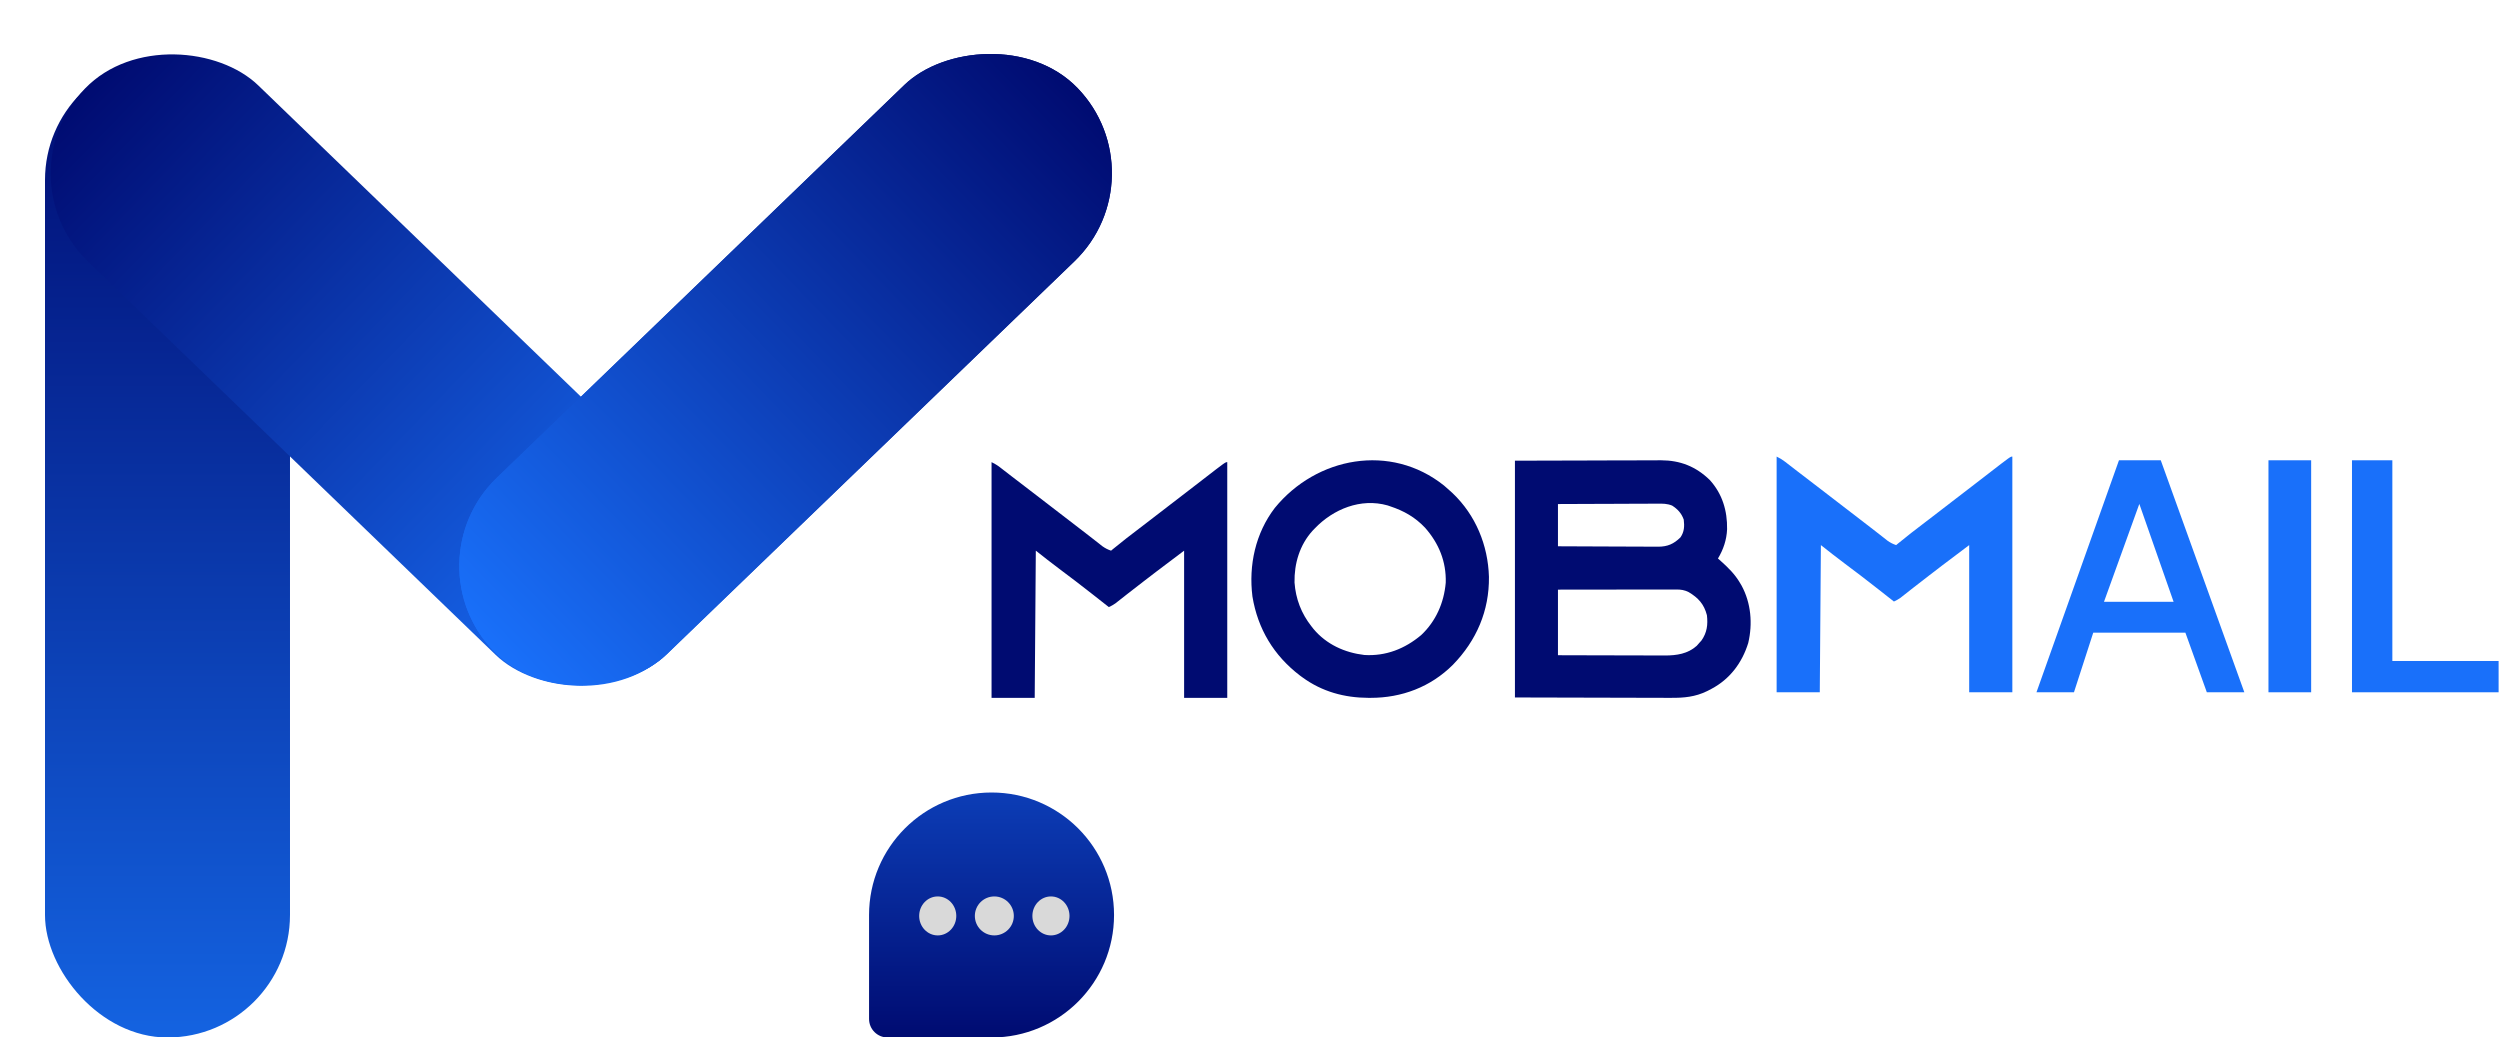 <svg xmlns="http://www.w3.org/2000/svg" width="1347" height="559" viewBox="0 0 1347 559" fill="none"><path d="M816.247 248.221C830.126 248.185 844.006 248.15 858.307 248.108C862.679 248.096 867.05 248.078 871.558 248.06C876.921 248.054 876.921 248.054 879.439 248.054C881.185 248.048 882.931 248.042 884.677 248.036C886.916 248.018 889.149 248.018 891.388 248.018C892.588 248.018 893.782 248.012 894.982 248C905.322 248.036 913.714 251.333 921.215 258.608C928.003 266.075 930.723 275.199 930.557 285.161C930.307 290.869 928.561 296.062 925.633 300.927C926.144 301.375 926.655 301.824 927.178 302.291C931.204 305.898 934.768 309.381 937.523 314.101C937.797 314.562 938.07 315.017 938.349 315.489C943.474 324.901 944.401 336.083 941.948 346.446C938.622 357.186 932.042 365.897 922.141 371.156C921.737 371.36 921.333 371.569 920.918 371.784C920.538 371.982 920.163 372.179 919.777 372.377C913.411 375.506 907.252 376.05 900.273 375.997C899.335 375.997 898.402 375.997 897.464 375.997C894.982 375.997 892.493 375.985 890.005 375.973C887.665 375.961 885.325 375.961 882.984 375.961C876.16 375.955 869.33 375.925 862.506 375.907C839.605 375.847 839.605 375.847 816.247 375.793C816.247 333.696 816.247 291.599 816.247 248.221ZM839.427 271.579C839.427 279.088 839.427 286.603 839.427 294.339C846.952 294.381 854.477 294.411 862.002 294.435C865.5 294.441 868.992 294.453 872.484 294.477C875.858 294.495 879.231 294.507 882.604 294.513C883.893 294.513 885.176 294.519 886.465 294.531C888.264 294.543 890.07 294.543 891.869 294.543C892.665 294.555 892.665 294.555 893.479 294.561C898.444 294.537 901.794 293.119 905.423 289.547C907.519 286.519 907.626 283.54 907.204 279.968C905.993 276.563 903.944 274.338 900.933 272.405C898.224 271.316 895.908 271.34 893.016 271.376C892.149 271.376 892.149 271.376 891.258 271.376C889.351 271.376 887.439 271.394 885.526 271.406C884.202 271.406 882.872 271.412 881.541 271.412C878.055 271.418 874.569 271.436 871.077 271.46C867.513 271.478 863.95 271.484 860.386 271.496C853.402 271.514 846.417 271.544 839.427 271.579ZM839.427 317.697C839.427 329.358 839.427 341.019 839.427 353.033C850.379 353.069 850.379 353.069 861.33 353.093C865.797 353.099 870.269 353.105 874.735 353.123C878.34 353.135 881.945 353.141 885.55 353.147C886.922 353.147 888.294 353.153 889.666 353.159C891.59 353.171 893.521 353.171 895.451 353.171C896.009 353.171 896.573 353.177 897.155 353.183C903.421 353.165 909.372 352.285 914.189 347.978C914.628 347.475 915.074 346.967 915.525 346.446C915.947 345.985 916.362 345.531 916.79 345.058C919.748 340.792 920.276 336.574 919.688 331.47C918.144 325.505 915.026 322.095 909.823 319.013C907.59 317.895 905.684 317.619 903.201 317.625C902.358 317.625 902.358 317.625 901.491 317.625C900.879 317.625 900.267 317.625 899.632 317.631C898.658 317.631 898.658 317.631 897.666 317.631C895.516 317.631 893.366 317.631 891.216 317.637C889.725 317.637 888.241 317.643 886.75 317.643C883.228 317.643 879.706 317.649 876.19 317.655C871.082 317.661 865.975 317.667 860.873 317.667C853.722 317.673 846.578 317.685 839.427 317.697Z" fill="#000B71"></path><path d="M534.247 249C535.986 249.87 537.231 250.578 538.726 251.734C539.125 252.038 539.518 252.347 539.929 252.663C540.352 252.991 540.781 253.318 541.216 253.658C542.127 254.361 543.038 255.064 543.95 255.772C544.42 256.13 544.885 256.493 545.367 256.862C547.565 258.56 549.775 260.245 551.985 261.931C556.214 265.165 560.438 268.412 564.655 271.658C565.947 272.652 567.24 273.647 568.533 274.642C569.176 275.136 569.825 275.631 570.468 276.131C570.79 276.375 571.106 276.619 571.439 276.875C582.096 285.071 582.096 285.071 583.067 285.822C583.71 286.316 584.347 286.805 584.991 287.299C586.676 288.591 588.35 289.89 590.018 291.206C590.363 291.474 590.709 291.748 591.066 292.028C592.025 292.779 592.984 293.541 593.949 294.298C595.498 295.394 596.85 296.096 598.643 296.698C599.173 296.251 599.173 296.251 599.721 295.799C604.421 291.909 609.258 288.204 614.112 284.511C615.869 283.177 617.615 281.837 619.36 280.491C619.979 280.014 620.599 279.538 621.236 279.049C621.844 278.579 622.457 278.108 623.089 277.62C624.381 276.625 625.674 275.631 626.967 274.642C627.61 274.141 628.259 273.647 628.902 273.147C632.78 270.169 636.652 267.185 640.53 264.206C640.851 263.962 641.167 263.712 641.501 263.462C642.144 262.962 642.787 262.467 643.43 261.973C645.063 260.716 646.695 259.459 648.321 258.202C660.216 249 660.216 249 661.247 249C661.247 290.908 661.247 332.817 661.247 376C653.575 376 645.902 376 637.998 376C637.998 349.828 637.998 323.662 637.998 296.698C630.612 302.225 630.612 302.225 623.273 307.806C622.856 308.128 622.434 308.45 621.999 308.783C620.772 309.724 619.545 310.665 618.318 311.607C617.656 312.113 616.995 312.619 616.334 313.125C613.475 315.323 610.622 317.521 607.786 319.749C607.304 320.13 606.821 320.505 606.321 320.898C605.368 321.643 604.415 322.393 603.468 323.144C602.813 323.656 602.813 323.656 602.146 324.18C601.752 324.49 601.365 324.794 600.966 325.109C599.834 325.914 598.709 326.521 597.452 327.105C596.969 326.73 596.493 326.354 595.998 325.967C593.705 324.156 591.406 322.352 589.101 320.547C588.481 320.059 588.481 320.059 587.844 319.564C582.239 315.168 576.592 310.838 570.874 306.591C566.549 303.369 562.344 300.039 558.097 296.698C557.9 322.87 557.704 349.036 557.501 376C549.829 376 542.151 376 534.247 376C534.247 334.092 534.247 292.183 534.247 249Z" fill="#000B71"></path><path d="M957.247 246C958.986 246.87 960.231 247.578 961.726 248.734C962.125 249.038 962.518 249.347 962.929 249.663C963.352 249.991 963.781 250.318 964.216 250.658C965.127 251.361 966.038 252.064 966.95 252.772C967.42 253.13 967.885 253.493 968.367 253.862C970.565 255.56 972.775 257.245 974.985 258.931C979.214 262.165 983.438 265.412 987.655 268.658C988.947 269.652 990.24 270.647 991.533 271.642C992.176 272.136 992.825 272.631 993.468 273.131C993.79 273.375 994.106 273.619 994.439 273.875C1005.1 282.071 1005.1 282.071 1006.07 282.822C1006.71 283.316 1007.35 283.805 1007.99 284.299C1009.68 285.591 1011.35 286.89 1013.02 288.206C1013.36 288.474 1013.71 288.748 1014.07 289.028C1015.03 289.779 1015.98 290.541 1016.95 291.298C1018.5 292.394 1019.85 293.096 1021.64 293.698C1022.17 293.251 1022.17 293.251 1022.72 292.799C1027.42 288.909 1032.26 285.204 1037.11 281.511C1038.87 280.177 1040.61 278.837 1042.36 277.491C1042.98 277.014 1043.6 276.538 1044.24 276.049C1044.84 275.579 1045.46 275.108 1046.09 274.62C1047.38 273.625 1048.67 272.631 1049.97 271.642C1050.61 271.141 1051.26 270.647 1051.9 270.147C1055.78 267.169 1059.65 264.185 1063.53 261.206C1063.85 260.962 1064.17 260.712 1064.5 260.462C1065.14 259.962 1065.79 259.467 1066.43 258.973C1068.06 257.716 1069.69 256.459 1071.32 255.202C1083.22 246 1083.22 246 1084.25 246C1084.25 287.908 1084.25 329.817 1084.25 373C1076.57 373 1068.9 373 1061 373C1061 346.828 1061 320.662 1061 293.698C1053.61 299.225 1053.61 299.225 1046.27 304.806C1045.86 305.128 1045.43 305.45 1045 305.783C1043.77 306.724 1042.54 307.665 1041.32 308.607C1040.66 309.113 1040 309.619 1039.33 310.125C1036.47 312.323 1033.62 314.521 1030.79 316.749C1030.3 317.13 1029.82 317.505 1029.32 317.898C1028.37 318.643 1027.41 319.393 1026.47 320.144C1025.81 320.656 1025.81 320.656 1025.15 321.18C1024.75 321.49 1024.37 321.794 1023.97 322.109C1022.83 322.914 1021.71 323.521 1020.45 324.105C1019.97 323.73 1019.49 323.354 1019 322.967C1016.71 321.156 1014.41 319.352 1012.1 317.547C1011.48 317.059 1011.48 317.059 1010.84 316.564C1005.24 312.168 999.592 307.838 993.874 303.591C989.549 300.369 985.344 297.039 981.097 293.698C980.9 319.87 980.704 346.036 980.501 373C972.829 373 965.151 373 957.247 373C957.247 331.092 957.247 289.183 957.247 246Z" fill="#1970FA"></path><path d="M778.049 261.619C779.104 262.529 780.154 263.45 781.185 264.389C781.686 264.844 782.186 265.299 782.705 265.765C795.081 277.569 801.746 293.752 802.241 310.784C802.468 329.067 795.523 345.118 782.86 358.148C770.859 370.149 755.234 376.024 738.476 376C738.083 376 737.689 376 737.284 376C724.395 375.946 712.347 372.686 701.812 364.998C701.097 364.478 701.097 364.478 700.364 363.945C686.342 353.206 677.698 338.908 674.812 321.391C672.702 304.502 676.446 287.291 686.861 273.68C709.288 246.178 749.255 238.604 778.049 261.619ZM708.376 284.748C708.012 285.125 707.649 285.502 707.267 285.891C700.28 293.56 697.294 303.617 697.49 313.859C698.134 322.689 701.139 330.526 706.588 337.448C706.957 337.921 707.327 338.388 707.708 338.872C714.648 347.188 724.514 351.657 735.12 352.907C746.703 353.619 756.975 349.557 765.744 342.169C773.685 334.702 778.031 324.753 778.967 313.925C779.283 302.564 775.253 292.777 767.843 284.353C762.406 278.616 756.421 275.242 748.957 272.771C748.527 272.627 748.098 272.478 747.651 272.322C733.176 268.23 718.356 274.302 708.376 284.748Z" fill="#000B71"></path><path d="M1267.25 373V248H1289V356.14H1346.25V373H1267.25Z" fill="#1970FA"></path><rect x="24.247" y="31" width="132" height="528" rx="66" fill="url(#paint0_linear_40_378)"></rect><rect y="95.184" width="132" height="437.044" rx="66" transform="rotate(-46.027 0 95.184)" fill="url(#paint1_linear_40_378)"></rect><rect width="132" height="437.04" rx="66" transform="matrix(-0.694 -0.72 -0.72 0.694 626.42 94.996)" fill="url(#paint2_linear_40_378)"></rect><rect width="132" height="437.04" rx="66" transform="matrix(-0.694 -0.72 -0.72 0.694 626.42 94.996)" fill="url(#paint3_linear_40_378)"></rect><path d="M468.247 493C468.247 456.549 497.796 427 534.247 427V427C570.697 427 600.247 456.549 600.247 493V493C600.247 529.451 570.697 559 534.247 559H478.247C472.724 559 468.247 554.523 468.247 549V493Z" fill="url(#paint4_linear_40_378)"></path><ellipse cx="505.247" cy="493.5" rx="10" ry="10.5" fill="#D9D9D9"></ellipse><circle cx="535.747" cy="493.5" r="10.5" fill="#D9D9D9"></circle><ellipse cx="566.247" cy="493.5" rx="10" ry="10.5" fill="#D9D9D9"></ellipse><path fill-rule="evenodd" clip-rule="evenodd" d="M1097.25 373L1141.7 248H1164.22L1209.25 373H1189.04L1177.49 340.89H1127.84L1117.45 373H1097.25ZM1133.62 324.261L1152.67 271.509L1171.14 324.261H1133.62Z" fill="#1970FA"></path><path d="M1222.25 373V248H1245.25V373H1222.25Z" fill="#1970FA"></path><defs><linearGradient id="paint0_linear_40_378" x1="90.247" y1="31" x2="90.247" y2="559" gradientUnits="userSpaceOnUse"><stop stop-color="#000B71"></stop><stop offset="1" stop-color="#1463E1"></stop></linearGradient><linearGradient id="paint1_linear_40_378" x1="66" y1="95.184" x2="66" y2="532.228" gradientUnits="userSpaceOnUse"><stop stop-color="#000B71"></stop><stop offset="1" stop-color="#1970FA"></stop></linearGradient><linearGradient id="paint2_linear_40_378" x1="66" y1="0" x2="66" y2="437.04" gradientUnits="userSpaceOnUse"><stop stop-color="#000B71"></stop><stop offset="1" stop-color="#1970FA"></stop></linearGradient><linearGradient id="paint3_linear_40_378" x1="66" y1="0" x2="66" y2="437.04" gradientUnits="userSpaceOnUse"><stop stop-color="#000B71"></stop><stop offset="1" stop-color="#1970FA"></stop></linearGradient><linearGradient id="paint4_linear_40_378" x1="534.247" y1="427" x2="534.247" y2="559" gradientUnits="userSpaceOnUse"><stop stop-color="#0C3DB6"></stop><stop offset="1" stop-color="#000B71"></stop></linearGradient></defs></svg>